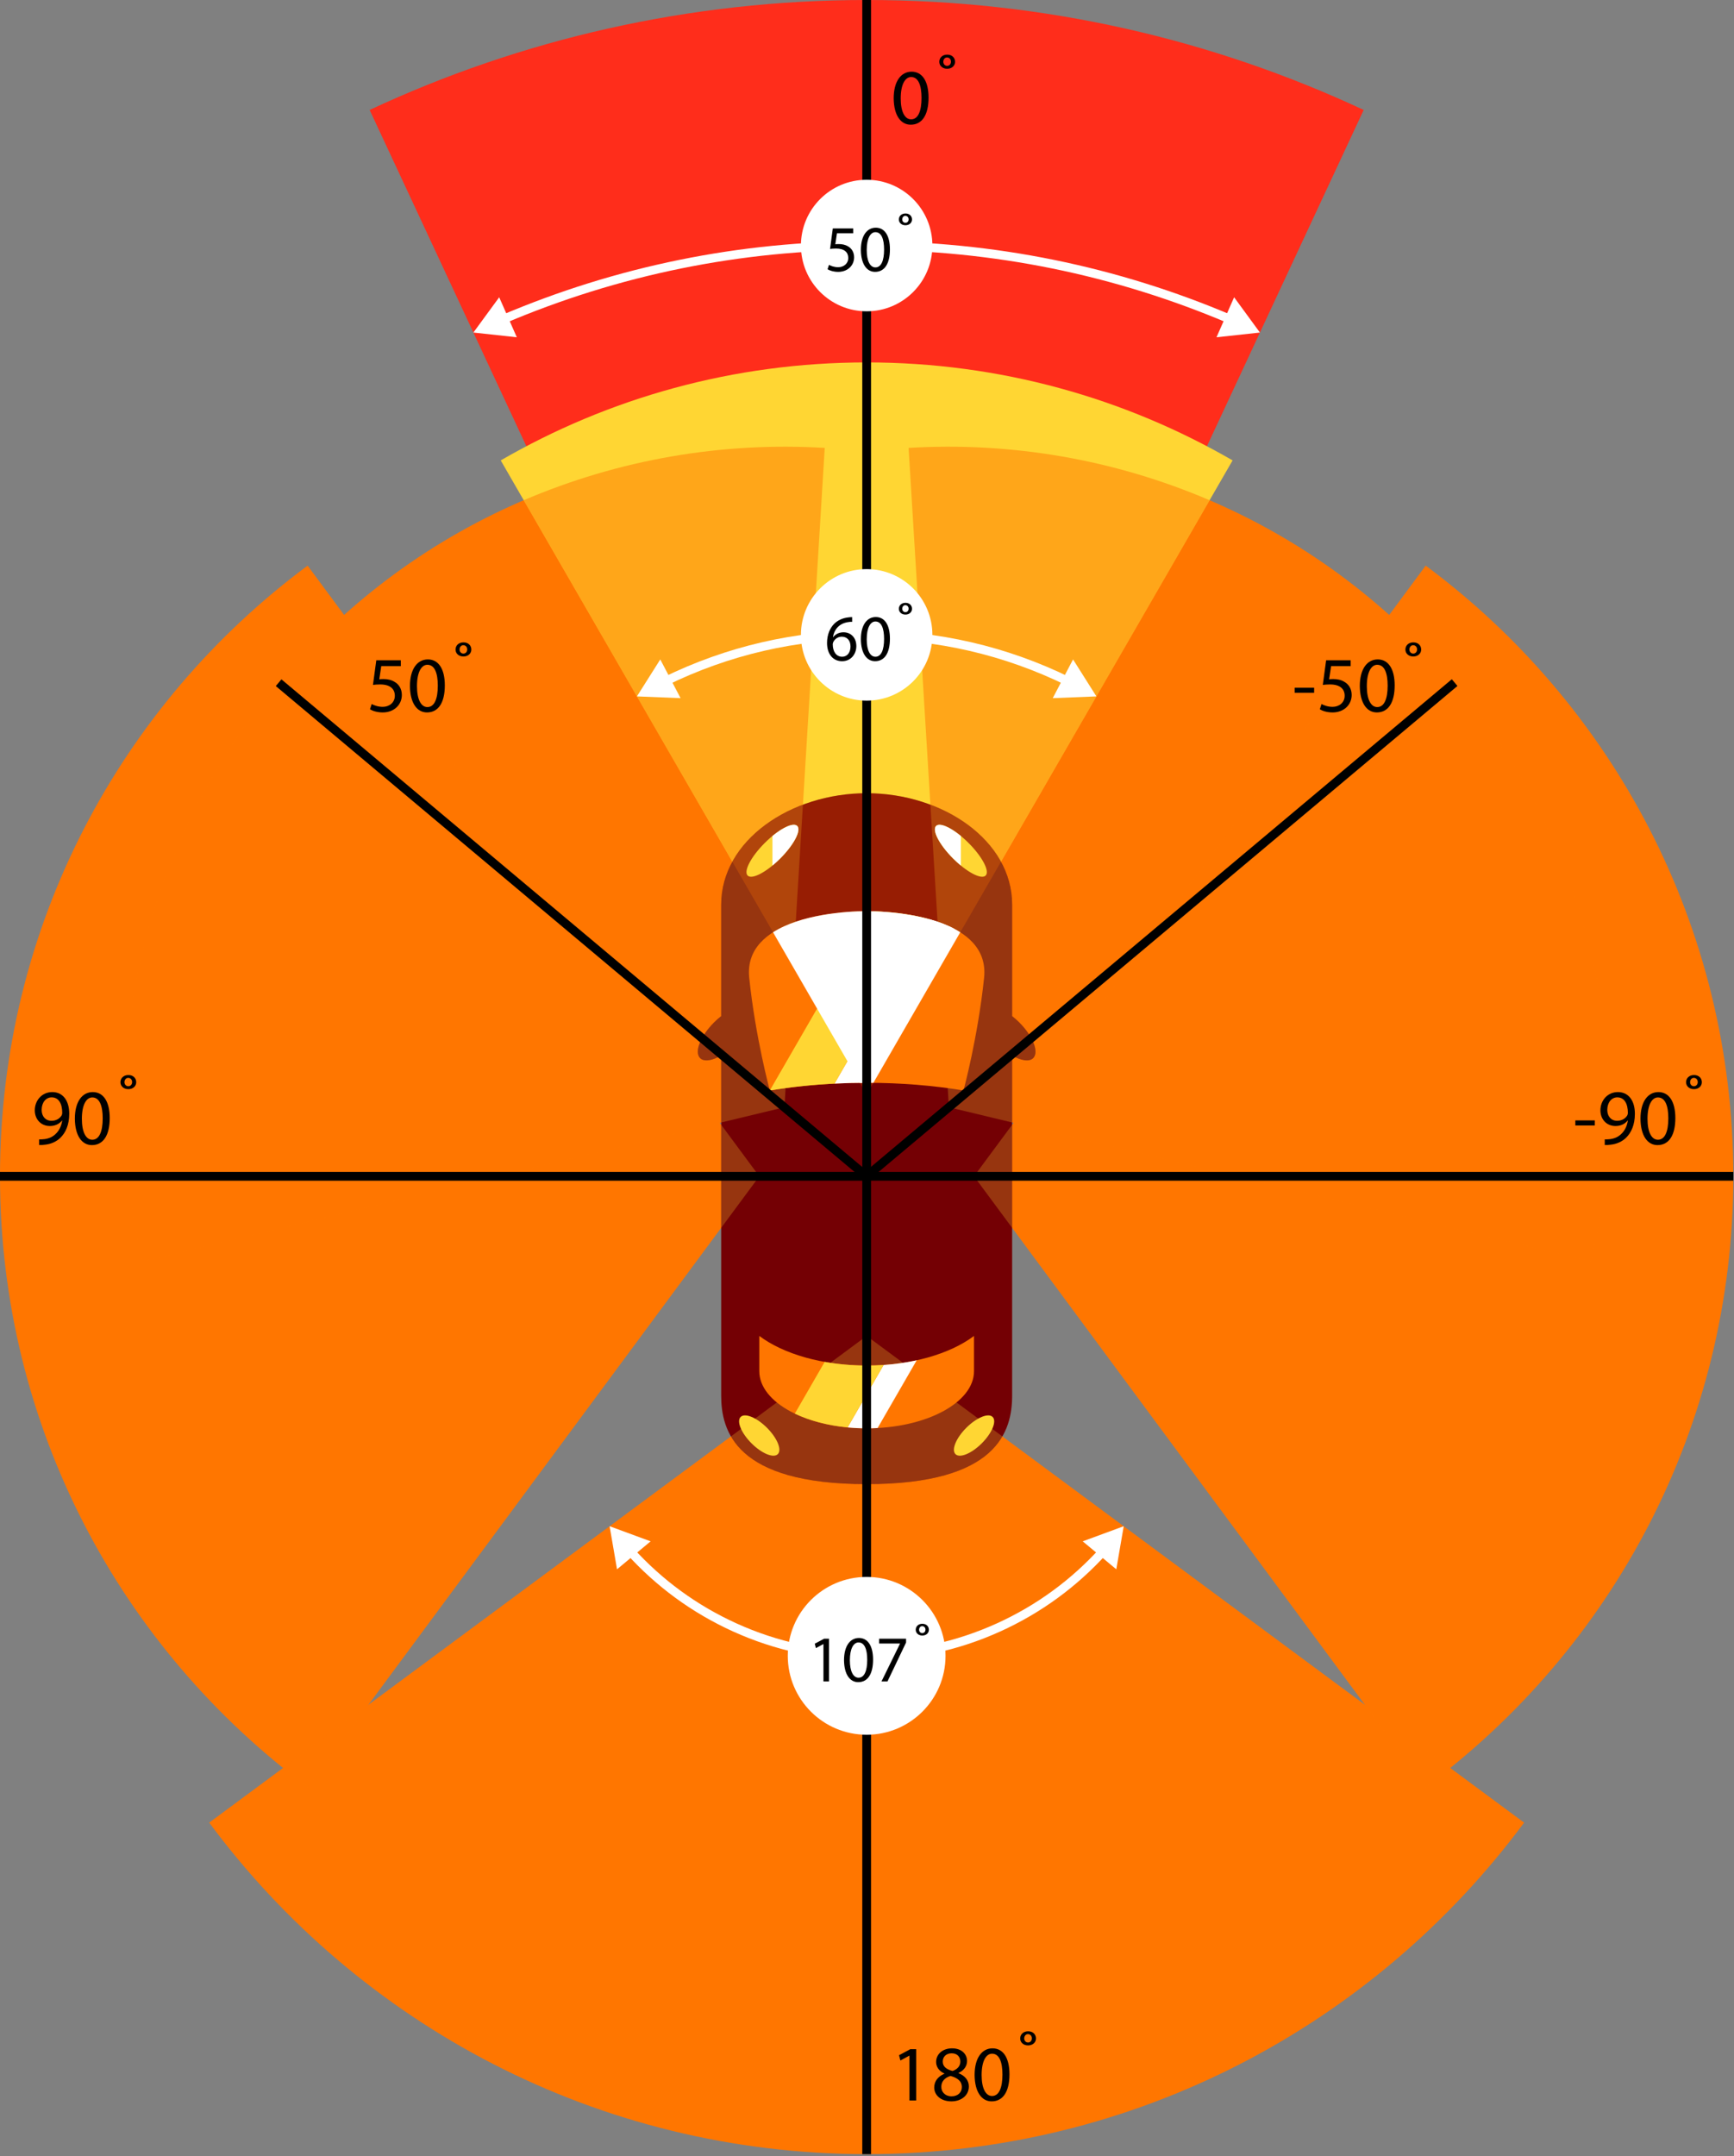 <svg width="428" height="532" viewBox="0 0 428 532" fill="none" xmlns="http://www.w3.org/2000/svg">
<rect x="0" y="0" width="428" height="532" fill="#808080" stroke="none"/>
<g clip-path="url(#clip0)">
<path d="M213.915 0C170.073 0 128.501 9.723 91.238 27.128L213.915 290.214L336.595 27.128C299.332 9.723 257.761 0 213.915 0Z" fill="#FF2D1B"/>
<path d="M303.476 79.874C275.128 67.789 244.995 61.661 213.917 61.661C182.839 61.661 152.706 67.789 124.358 79.874L123.51 77.884C152.128 65.684 182.547 59.498 213.917 59.498C245.289 59.498 275.708 65.684 304.326 77.884L303.476 79.874Z" fill="white"/>
<path d="M304.616 73.342L310.986 82.044L300.266 83.212L304.616 73.342Z" fill="white"/>
<path d="M123.215 73.342L116.845 82.044L127.565 83.212L123.215 73.342Z" fill="white"/>
<path d="M193.617 273.181L35.14 311.229C23.537 262.733 34.26 209.559 68.773 168.426C103.286 127.294 153.794 107.503 203.566 110.507L193.617 273.181Z" fill="#FF7600"/>
<path d="M187.418 290.214L75.933 440.878C29.862 406.733 0 351.961 0 290.214C0 228.467 29.862 173.695 75.931 139.55L187.418 290.214Z" fill="#FF7600"/>
<g style="mix-blend-mode:multiply" opacity="0.5">
<path d="M84.936 151.718C79.24 156.827 73.835 162.395 68.773 168.426C34.26 209.559 23.539 262.733 35.14 311.229L177.651 277.015L84.936 151.718Z" fill="#FF7600"/>
</g>
<path d="M234.214 273.181L392.691 311.229C404.295 262.733 393.572 209.559 359.059 168.426C324.545 127.294 274.038 107.503 224.266 110.507L234.214 273.181Z" fill="#FF7600"/>
<path d="M240.414 290.214L351.899 440.878C397.968 406.733 427.83 351.961 427.83 290.214C427.83 228.467 397.968 173.695 351.899 139.55L240.414 290.214Z" fill="#FF7600"/>
<g style="mix-blend-mode:multiply" opacity="0.5">
<path d="M392.692 311.229C404.295 262.733 393.572 209.559 359.059 168.426C353.999 162.395 348.592 156.827 342.896 151.718L250.181 277.015L392.692 311.229Z" fill="#FF7600"/>
</g>
<path d="M213.915 329.594L51.639 449.671C88.417 499.292 147.408 531.456 213.915 531.456C280.421 531.456 339.413 499.292 376.191 449.671L213.915 329.594Z" fill="#FF7600"/>
<g style="mix-blend-mode:multiply" opacity="0.25">
<path d="M351.899 440.878C353.954 439.355 355.974 437.789 357.964 436.184L336.882 420.583L351.899 440.878Z" fill="#FF7600"/>
</g>
<g style="mix-blend-mode:multiply" opacity="0.25">
<path d="M75.932 440.878L90.948 420.585L69.866 436.186C71.856 437.789 73.877 439.355 75.932 440.878Z" fill="#FF7600"/>
</g>
<path d="M213.916 409.601C202.412 409.601 191.311 407.21 180.917 402.499C170.875 397.948 162.017 391.478 154.589 383.271L156.192 381.819C163.421 389.806 172.041 396.1 181.81 400.528C191.921 405.112 202.724 407.438 213.916 407.438C225.11 407.438 235.913 405.112 246.023 400.528C255.794 396.098 264.413 389.803 271.644 381.815L273.247 383.266C265.816 391.473 256.958 397.946 246.917 402.497C236.523 407.213 225.419 409.601 213.916 409.601Z" fill="white"/>
<path d="M152.3 387.171L150.468 376.543L160.589 380.271L152.3 387.171Z" fill="white"/>
<path d="M275.533 387.171L277.366 376.543L267.244 380.271L275.533 387.171Z" fill="white"/>
<path d="M213.915 270.029L304.238 113.587C277.668 98.214 246.821 89.414 213.915 89.414C181.009 89.414 150.165 98.214 123.595 113.587L213.915 270.029Z" fill="#FFD633"/>
<path opacity="0.5" d="M224.266 110.507L232.096 238.54L298.562 123.419C275.072 113.35 249.575 108.978 224.266 110.507Z" fill="#FF7600"/>
<path opacity="0.5" d="M129.271 123.419L195.736 238.54L203.566 110.507C178.257 108.978 152.76 113.35 129.271 123.419Z" fill="#FF7600"/>
<path d="M263.298 169.126C247.855 161.553 231.239 157.714 213.915 157.714C196.59 157.714 179.975 161.553 164.532 169.124L163.58 167.182C179.321 159.464 196.257 155.548 213.915 155.548C231.573 155.548 248.508 159.461 264.249 167.182L263.298 169.126Z" fill="white"/>
<path d="M264.86 162.693L270.623 171.811L259.846 172.244L264.86 162.693Z" fill="white"/>
<path d="M162.973 162.693L157.21 171.811L167.985 172.244L162.973 162.693Z" fill="white"/>
<path d="M324.366 169.676V170.922H319.558V169.676H324.366Z" fill="black"/>
<path d="M333.38 164.344H328.552L328.065 167.595C328.357 167.556 328.629 167.537 329.097 167.537C330.09 167.537 331.044 167.732 331.822 168.218C332.815 168.763 333.633 169.873 333.633 171.45C333.633 173.923 331.667 175.772 328.921 175.772C327.539 175.772 326.391 175.383 325.768 174.993L326.196 173.689C326.722 174 327.753 174.39 328.921 174.39C330.518 174.39 331.92 173.338 331.9 171.645C331.9 170.009 330.79 168.861 328.279 168.861C327.539 168.861 326.975 168.919 326.507 168.977L327.325 162.903H333.38V164.344Z" fill="black"/>
<path d="M344.244 169.092C344.244 173.395 342.628 175.77 339.844 175.77C337.371 175.77 335.678 173.453 335.639 169.267C335.639 165.004 337.488 162.687 340.058 162.687C342.706 162.689 344.244 165.064 344.244 169.092ZM337.371 169.287C337.371 172.577 338.384 174.446 339.941 174.446C341.674 174.446 342.511 172.402 342.511 169.17C342.511 166.055 341.732 164.011 339.941 164.011C338.462 164.013 337.371 165.843 337.371 169.287Z" fill="black"/>
<path d="M350.785 160.256C350.785 161.229 349.987 161.969 348.838 161.969C347.67 161.969 346.892 161.209 346.892 160.256C346.892 159.282 347.631 158.484 348.858 158.484C350.045 158.484 350.785 159.263 350.785 160.256ZM347.884 160.256C347.884 160.762 348.254 161.248 348.819 161.248C349.403 161.248 349.773 160.801 349.773 160.217C349.773 159.652 349.403 159.185 348.8 159.185C348.235 159.185 347.884 159.691 347.884 160.256Z" fill="black"/>
<path d="M393.646 276.422V277.668H388.837V276.422H393.646Z" fill="black"/>
<path d="M396.098 281.092C396.468 281.131 396.896 281.092 397.48 281.034C398.473 280.898 399.408 280.508 400.128 279.807C400.965 279.048 401.569 277.938 401.802 276.459H401.744C401.043 277.315 400.031 277.802 398.746 277.802C396.487 277.802 395.027 276.089 395.027 273.928C395.027 271.533 396.76 269.431 399.349 269.431C401.939 269.431 403.535 271.514 403.535 274.785C403.535 277.549 402.601 279.496 401.355 280.703C400.381 281.657 399.038 282.241 397.675 282.397C397.052 282.494 396.507 282.514 396.098 282.494V281.092ZM396.721 273.833C396.721 275.41 397.675 276.519 399.155 276.519C400.303 276.519 401.199 275.955 401.647 275.196C401.744 275.02 401.802 274.845 401.802 274.553C401.802 272.392 401.004 270.737 399.194 270.737C397.753 270.737 396.721 272.022 396.721 273.833Z" fill="black"/>
<path d="M413.523 275.838C413.523 280.14 411.907 282.515 409.123 282.515C406.651 282.515 404.957 280.199 404.918 276.013C404.918 271.749 406.767 269.433 409.337 269.433C411.985 269.433 413.523 271.808 413.523 275.838ZM406.651 276.032C406.651 279.323 407.663 281.192 409.221 281.192C410.953 281.192 411.79 279.147 411.79 275.916C411.79 272.801 411.012 270.756 409.221 270.756C407.741 270.756 406.651 272.587 406.651 276.032Z" fill="black"/>
<path d="M420.065 266.999C420.065 267.973 419.266 268.712 418.118 268.712C416.95 268.712 416.171 267.953 416.171 266.999C416.171 266.026 416.911 265.228 418.137 265.228C419.325 265.228 420.065 266.006 420.065 266.999ZM417.164 266.999C417.164 267.505 417.534 267.992 418.098 267.992C418.682 267.992 419.052 267.544 419.052 266.96C419.052 266.396 418.682 265.928 418.079 265.928C417.514 265.928 417.164 266.435 417.164 266.999Z" fill="black"/>
<path d="M9.657 281.092C10.027 281.131 10.455 281.092 11.039 281.034C12.032 280.898 12.966 280.508 13.687 279.807C14.524 279.048 15.127 277.938 15.361 276.459H15.303C14.602 277.315 13.589 277.802 12.304 277.802C10.046 277.802 8.586 276.089 8.586 273.928C8.586 271.533 10.319 269.431 12.908 269.431C15.497 269.431 17.094 271.514 17.094 274.785C17.094 277.549 16.159 279.496 14.913 280.703C13.94 281.657 12.596 282.241 11.234 282.397C10.611 282.494 10.066 282.514 9.657 282.494V281.092ZM10.28 273.833C10.28 275.41 11.234 276.519 12.713 276.519C13.862 276.519 14.757 275.955 15.205 275.196C15.303 275.02 15.361 274.845 15.361 274.553C15.361 272.392 14.563 270.737 12.752 270.737C11.312 270.737 10.28 272.022 10.28 273.833Z" fill="black"/>
<path d="M27.081 275.838C27.081 280.14 25.465 282.515 22.681 282.515C20.208 282.515 18.515 280.199 18.476 276.013C18.476 271.749 20.325 269.433 22.895 269.433C25.543 269.433 27.081 271.808 27.081 275.838ZM20.208 276.032C20.208 279.323 21.221 281.192 22.778 281.192C24.511 281.192 25.348 279.147 25.348 275.916C25.348 272.801 24.569 270.756 22.778 270.756C21.299 270.756 20.208 272.587 20.208 276.032Z" fill="black"/>
<path d="M33.622 266.999C33.622 267.973 32.824 268.712 31.675 268.712C30.507 268.712 29.729 267.953 29.729 266.999C29.729 266.026 30.468 265.228 31.695 265.228C32.882 265.228 33.622 266.006 33.622 266.999ZM30.721 266.999C30.721 267.505 31.091 267.992 31.656 267.992C32.24 267.992 32.61 267.544 32.61 266.96C32.61 266.396 32.24 265.928 31.636 265.928C31.072 265.928 30.721 266.435 30.721 266.999Z" fill="black"/>
<path d="M98.933 164.344H94.104L93.618 167.595C93.91 167.556 94.182 167.537 94.649 167.537C95.642 167.537 96.596 167.732 97.375 168.218C98.368 168.763 99.186 169.873 99.186 171.45C99.186 173.923 97.219 175.772 94.474 175.772C93.092 175.772 91.943 175.383 91.32 174.993L91.749 173.689C92.274 174 93.306 174.39 94.474 174.39C96.071 174.39 97.472 173.338 97.453 171.645C97.453 170.009 96.343 168.861 93.832 168.861C93.092 168.861 92.527 168.919 92.06 168.977L92.878 162.903H98.933V164.344Z" fill="black"/>
<path d="M109.794 169.092C109.794 173.395 108.178 175.77 105.394 175.77C102.921 175.77 101.227 173.453 101.188 169.267C101.188 165.004 103.038 162.687 105.608 162.687C108.256 162.689 109.794 165.064 109.794 169.092ZM102.923 169.287C102.923 172.577 103.936 174.446 105.493 174.446C107.226 174.446 108.063 172.402 108.063 169.17C108.063 166.055 107.284 164.011 105.493 164.011C104.011 164.013 102.923 165.843 102.923 169.287Z" fill="black"/>
<path d="M116.335 160.256C116.335 161.229 115.537 161.969 114.388 161.969C113.22 161.969 112.441 161.209 112.441 160.256C112.441 159.282 113.181 158.484 114.408 158.484C115.595 158.484 116.335 159.263 116.335 160.256ZM113.434 160.256C113.434 160.762 113.804 161.248 114.369 161.248C114.953 161.248 115.323 160.801 115.323 160.217C115.323 159.652 114.953 159.185 114.349 159.185C113.785 159.185 113.434 159.691 113.434 160.256Z" fill="black"/>
<path d="M251.584 252.255C251.009 251.679 250.418 251.158 249.824 250.695V223.175C249.824 207.384 232.735 195.703 213.915 195.703C195.096 195.703 178.007 207.384 178.007 223.175V250.695C177.414 251.158 176.821 251.679 176.248 252.255C172.869 255.633 171.329 259.57 172.806 261.05C173.771 262.015 175.785 261.692 178.007 260.412V344.314C178.007 352.967 181.468 366.162 213.915 366.162C246.363 366.162 249.824 352.967 249.824 344.314V260.412C252.045 261.692 254.059 262.015 255.024 261.05C256.503 259.57 254.963 255.633 251.584 252.255Z" fill="#740004"/>
<path opacity="0.25" d="M234.214 273.181L249.823 276.928V260.41C252.045 261.69 254.059 262.013 255.024 261.048C256.501 259.571 254.961 255.631 251.582 252.253C251.007 251.677 250.416 251.156 249.821 250.693V223.173C249.821 212.016 241.29 202.913 229.646 198.528L234.214 273.181Z" fill="#FFD633"/>
<path opacity="0.25" d="M249.824 302.931V277.497L240.414 290.214L249.824 302.931Z" fill="#FFD633"/>
<path opacity="0.25" d="M247.414 354.382L213.916 329.594L180.419 354.382C184.053 360.631 192.909 366.162 213.916 366.162C234.922 366.162 243.78 360.629 247.414 354.382Z" fill="#FFD633"/>
<path opacity="0.25" d="M193.618 273.181L198.184 198.533C186.54 202.915 178.009 212.02 178.009 223.178V250.697C177.416 251.16 176.823 251.682 176.25 252.257C172.871 255.636 171.331 259.573 172.808 261.052C173.773 262.017 175.787 261.695 178.009 260.414V276.932L193.618 273.181Z" fill="#FFD633"/>
<path opacity="0.25" d="M187.419 290.214L178.007 277.497V302.933L187.419 290.214Z" fill="#FFD633"/>
<path opacity="0.25" d="M213.916 270.03L247.07 212.604C241.502 202.444 228.21 195.706 213.916 195.706C199.621 195.706 186.329 202.444 180.761 212.604L213.916 270.03Z" fill="#FF7600"/>
<path d="M190.012 269.036C197.41 267.814 205.475 267.141 213.915 267.141C222.356 267.141 230.42 267.814 237.818 269.036C237.818 269.036 241.353 256.049 242.902 241.24C244.396 226.933 222.352 224.8 213.915 224.8C205.479 224.8 183.434 226.933 184.929 241.24C186.478 256.049 190.012 269.036 190.012 269.036Z" fill="#FF7600"/>
<path d="M242.336 356.083C244.871 353.549 246.069 350.639 245.013 349.583C243.957 348.527 241.047 349.725 238.513 352.259C235.978 354.794 234.78 357.704 235.836 358.76C236.892 359.816 239.802 358.618 242.336 356.083Z" fill="#FFD633"/>
<path d="M191.988 358.759C193.044 357.703 191.845 354.793 189.311 352.258C186.777 349.724 183.866 348.526 182.81 349.582C181.754 350.638 182.953 353.548 185.487 356.082C188.021 358.617 190.932 359.815 191.988 358.759Z" fill="#FFD633"/>
<path d="M213.915 336.901C202.971 336.901 193.293 334.016 187.416 329.594V338.275C187.416 346.069 199.281 352.39 213.915 352.39C228.549 352.39 240.413 346.071 240.413 338.275V329.594C234.538 334.016 224.86 336.901 213.915 336.901Z" fill="#FF7600"/>
<path d="M235.527 229.139C233.651 228.153 231.555 227.383 229.394 226.781L205.976 267.343C208.47 267.215 211.009 267.148 213.583 267.144L235.527 229.139Z" fill="white"/>
<path d="M229.394 226.781C224.466 225.41 219.216 224.93 215.539 224.824L190.014 269.037C195.056 268.204 200.408 267.626 205.978 267.343L229.394 226.781Z" fill="#FFD633"/>
<path d="M213.915 224.8C208.535 224.8 197.622 225.667 190.808 230.007L212.253 267.15C212.805 267.144 213.359 267.141 213.915 267.141C214.47 267.141 215.024 267.146 215.576 267.15L237.021 230.004C230.207 225.667 219.294 224.8 213.915 224.8Z" fill="white"/>
<path d="M218.105 336.759L209.208 352.169C210.735 352.314 212.31 352.392 213.915 352.392C214.826 352.392 215.726 352.368 216.615 352.321L226.265 335.608C223.693 336.168 220.958 336.562 218.105 336.759Z" fill="white"/>
<path d="M209.208 352.167L218.105 336.756C216.733 336.852 215.336 336.899 213.917 336.899C210.294 336.899 206.811 336.581 203.555 335.997L196.186 348.762C199.774 350.486 204.252 351.693 209.208 352.167Z" fill="#FFD633"/>
<path d="M243.284 216.014C244.34 214.958 242.457 211.363 239.078 207.984C235.699 204.605 232.104 202.722 231.048 203.777C229.992 204.833 231.875 208.429 235.254 211.808C238.633 215.187 242.228 217.07 243.284 216.014Z" fill="#FFD633"/>
<path d="M237.169 213.547V206.247C234.439 204.001 231.908 202.922 231.051 203.779C229.996 204.834 231.878 208.429 235.259 211.808C235.892 212.444 236.535 213.026 237.169 213.547Z" fill="white"/>
<path d="M192.573 211.808C195.952 208.429 197.835 204.833 196.779 203.777C195.723 202.721 192.128 204.605 188.749 207.984C185.37 211.363 183.487 214.958 184.543 216.014C185.599 217.07 189.194 215.187 192.573 211.808Z" fill="#FFD633"/>
<path d="M190.663 213.547V206.247C193.393 204.001 195.924 202.922 196.781 203.779C197.836 204.834 195.954 208.429 192.573 211.808C191.939 212.444 191.297 213.026 190.663 213.547Z" fill="white"/>
<path d="M358.348 167.581L213.215 289.372L214.605 291.029L359.739 169.238L358.348 167.581Z" fill="black"/>
<path d="M69.465 167.605L68.074 169.262L213.208 291.053L214.598 289.396L69.465 167.605Z" fill="black"/>
<path d="M427.83 289.132H213.915V291.296H427.83V289.132Z" fill="black"/>
<path d="M213.915 289.132H0V291.296H213.915V289.132Z" fill="black"/>
<path d="M214.997 0H212.834V531.456H214.997V0Z" fill="black"/>
<path d="M229.193 24.089C229.193 28.391 227.577 30.766 224.793 30.766C222.321 30.766 220.627 28.45 220.588 24.264C220.588 20 222.437 17.684 225.007 17.684C227.655 17.684 229.193 20.059 229.193 24.089ZM222.321 24.283C222.321 27.574 223.333 29.442 224.89 29.442C226.623 29.442 227.46 27.398 227.46 24.167C227.46 21.052 226.681 19.007 224.89 19.007C223.411 19.007 222.321 20.837 222.321 24.283Z" fill="black"/>
<path d="M235.734 15.25C235.734 16.224 234.936 16.963 233.788 16.963C232.62 16.963 231.841 16.204 231.841 15.25C231.841 14.277 232.581 13.479 233.807 13.479C234.995 13.479 235.734 14.257 235.734 15.25ZM232.834 15.25C232.834 15.756 233.204 16.243 233.768 16.243C234.352 16.243 234.722 15.795 234.722 15.211C234.722 14.647 234.352 14.179 233.749 14.179C233.184 14.179 232.834 14.686 232.834 15.25Z" fill="black"/>
<path d="M213.915 172.856C222.875 172.856 230.139 165.593 230.139 156.632C230.139 147.672 222.875 140.409 213.915 140.409C204.955 140.409 197.691 147.672 197.691 156.632C197.691 165.593 204.955 172.856 213.915 172.856Z" fill="white"/>
<path d="M210.331 153.414C210.039 153.398 209.665 153.429 209.26 153.496C207.006 153.853 205.838 155.475 205.594 157.227H205.626C206.13 156.546 207.021 155.994 208.19 155.994C210.054 155.994 211.369 157.357 211.369 159.401C211.369 161.348 210.056 163.133 207.85 163.133C205.611 163.133 204.136 161.38 204.136 158.64C204.136 156.563 204.867 154.926 205.92 153.887C206.796 153.028 207.965 152.492 209.295 152.33C209.717 152.265 210.074 152.248 210.333 152.248V153.414H210.331ZM209.927 159.496C209.927 157.989 209.066 157.08 207.753 157.08C206.894 157.08 206.083 157.599 205.693 158.378C205.611 158.54 205.546 158.735 205.546 158.994C205.563 160.729 206.375 162.027 207.882 162.027C209.098 162.027 209.927 161.006 209.927 159.496Z" fill="black"/>
<path d="M219.659 157.567C219.659 161.151 218.314 163.13 215.993 163.13C213.933 163.13 212.521 161.201 212.488 157.712C212.488 154.16 214.028 152.228 216.17 152.228C218.379 152.228 219.659 154.207 219.659 157.567ZM213.933 157.729C213.933 160.47 214.777 162.027 216.075 162.027C217.518 162.027 218.216 160.325 218.216 157.632C218.216 155.036 217.567 153.333 216.075 153.333C214.842 153.331 213.933 154.856 213.933 157.729Z" fill="black"/>
<path d="M225.11 150.201C225.11 151.013 224.444 151.629 223.488 151.629C222.514 151.629 221.865 150.997 221.865 150.201C221.865 149.39 222.482 148.726 223.505 148.726C224.493 148.726 225.11 149.373 225.11 150.201ZM222.694 150.201C222.694 150.623 223.001 151.028 223.472 151.028C223.959 151.028 224.266 150.656 224.266 150.169C224.266 149.7 223.959 149.31 223.455 149.31C222.986 149.308 222.694 149.73 222.694 150.201Z" fill="black"/>
<path d="M213.915 76.803C222.875 76.803 230.139 69.539 230.139 60.579C230.139 51.619 222.875 44.355 213.915 44.355C204.955 44.355 197.691 51.619 197.691 60.579C197.691 69.539 204.955 76.803 213.915 76.803Z" fill="white"/>
<path d="M210.608 57.553H206.585L206.18 60.262C206.423 60.229 206.65 60.214 207.039 60.214C207.865 60.214 208.661 60.376 209.31 60.781C210.139 61.235 210.818 62.159 210.818 63.474C210.818 65.533 209.181 67.076 206.892 67.076C205.739 67.076 204.783 66.751 204.264 66.427L204.621 65.341C205.06 65.6 205.918 65.925 206.892 65.925C208.222 65.925 209.39 65.049 209.373 63.638C209.373 62.276 208.449 61.319 206.355 61.319C205.739 61.319 205.27 61.369 204.88 61.417L205.562 56.355H210.606V57.553H210.608Z" fill="black"/>
<path d="M219.659 61.511C219.659 65.096 218.314 67.075 215.993 67.075C213.933 67.075 212.521 65.146 212.488 61.657C212.488 58.105 214.028 56.173 216.17 56.173C218.379 56.175 219.659 58.154 219.659 61.511ZM213.933 61.674C213.933 64.415 214.777 65.972 216.075 65.972C217.518 65.972 218.216 64.27 218.216 61.576C218.216 58.981 217.567 57.278 216.075 57.278C214.842 57.278 213.933 58.803 213.933 61.674Z" fill="black"/>
<path d="M225.11 54.146C225.11 54.957 224.444 55.574 223.488 55.574C222.514 55.574 221.865 54.942 221.865 54.146C221.865 53.335 222.482 52.671 223.505 52.671C224.493 52.671 225.11 53.32 225.11 54.146ZM222.694 54.146C222.694 54.568 223.001 54.972 223.472 54.972C223.959 54.972 224.266 54.6 224.266 54.114C224.266 53.644 223.959 53.255 223.455 53.255C222.986 53.255 222.694 53.677 222.694 54.146Z" fill="black"/>
<path d="M213.915 427.988C224.667 427.988 233.383 419.271 233.383 408.519C233.383 397.767 224.667 389.051 213.915 389.051C203.163 389.051 194.446 397.767 194.446 408.519C194.446 419.271 203.163 427.988 213.915 427.988Z" fill="white"/>
<path d="M203.249 405.625H203.216L201.384 406.613L201.109 405.527L203.413 404.294H204.629V414.84H203.249V405.625Z" fill="black"/>
<path d="M215.499 409.453C215.499 413.038 214.154 415.017 211.832 415.017C209.773 415.017 208.361 413.088 208.328 409.598C208.328 406.046 209.868 404.115 212.01 404.115C214.216 404.115 215.499 406.094 215.499 409.453ZM209.771 409.616C209.771 412.356 210.615 413.914 211.912 413.914C213.355 413.914 214.054 412.211 214.054 409.518C214.054 406.923 213.405 405.22 211.912 405.22C210.679 405.218 209.771 406.743 209.771 409.616Z" fill="black"/>
<path d="M223.643 404.294V405.235L219.053 414.84H217.575L222.15 405.512V405.48H216.991V404.294H223.643Z" fill="black"/>
<path d="M229.272 402.088C229.272 402.899 228.606 403.516 227.65 403.516C226.676 403.516 226.027 402.884 226.027 402.088C226.027 401.277 226.644 400.613 227.667 400.613C228.656 400.613 229.272 401.262 229.272 402.088ZM226.856 402.088C226.856 402.51 227.163 402.914 227.635 402.914C228.121 402.914 228.428 402.542 228.428 402.056C228.428 401.586 228.121 401.197 227.617 401.197C227.148 401.197 226.856 401.619 226.856 402.088Z" fill="black"/>
<path d="M224.482 507.166H224.443L222.243 508.354L221.912 507.049L224.677 505.57H226.137V518.224H224.482V507.166Z" fill="black"/>
<path d="M233.087 511.566C231.665 510.904 231.062 509.814 231.062 508.724C231.062 506.718 232.756 505.355 234.995 505.355C237.448 505.355 238.694 506.874 238.694 508.47C238.694 509.541 238.148 510.709 236.591 511.43V511.488C238.168 512.111 239.141 513.24 239.141 514.759C239.141 516.978 237.253 518.438 234.839 518.438C232.191 518.438 230.595 516.881 230.595 515.031C230.595 513.435 231.549 512.286 233.106 511.624L233.087 511.566ZM237.407 514.934C237.407 513.415 236.336 512.656 234.623 512.169C233.143 512.598 232.345 513.591 232.345 514.798C232.286 516.063 233.26 517.192 234.876 517.192C236.416 517.192 237.407 516.238 237.407 514.934ZM232.697 508.607C232.678 509.872 233.651 510.554 235.111 510.943C236.202 510.573 237.039 509.794 237.039 508.646C237.039 507.633 236.435 506.582 234.897 506.582C233.476 506.582 232.697 507.516 232.697 508.607Z" fill="black"/>
<path d="M249.166 511.761C249.166 516.063 247.55 518.438 244.766 518.438C242.293 518.438 240.599 516.122 240.561 511.936C240.561 507.672 242.41 505.355 244.98 505.355C247.628 505.355 249.166 507.731 249.166 511.761ZM242.293 511.955C242.293 515.245 243.306 517.114 244.863 517.114C246.596 517.114 247.433 515.07 247.433 511.838C247.433 508.724 246.654 506.679 244.863 506.679C243.383 506.679 242.293 508.509 242.293 511.955Z" fill="black"/>
<path d="M255.707 502.922C255.707 503.895 254.909 504.635 253.76 504.635C252.592 504.635 251.813 503.876 251.813 502.922C251.813 501.949 252.553 501.15 253.78 501.15C254.967 501.15 255.707 501.929 255.707 502.922ZM252.806 502.922C252.806 503.428 253.176 503.915 253.741 503.915C254.325 503.915 254.695 503.467 254.695 502.883C254.695 502.318 254.325 501.851 253.721 501.851C253.157 501.853 252.806 502.357 252.806 502.922Z" fill="black"/>
</g>
<defs>
<clipPath id="clip0">
<rect width="427.832" height="531.456" fill="white"/>
</clipPath>
</defs>
</svg>
